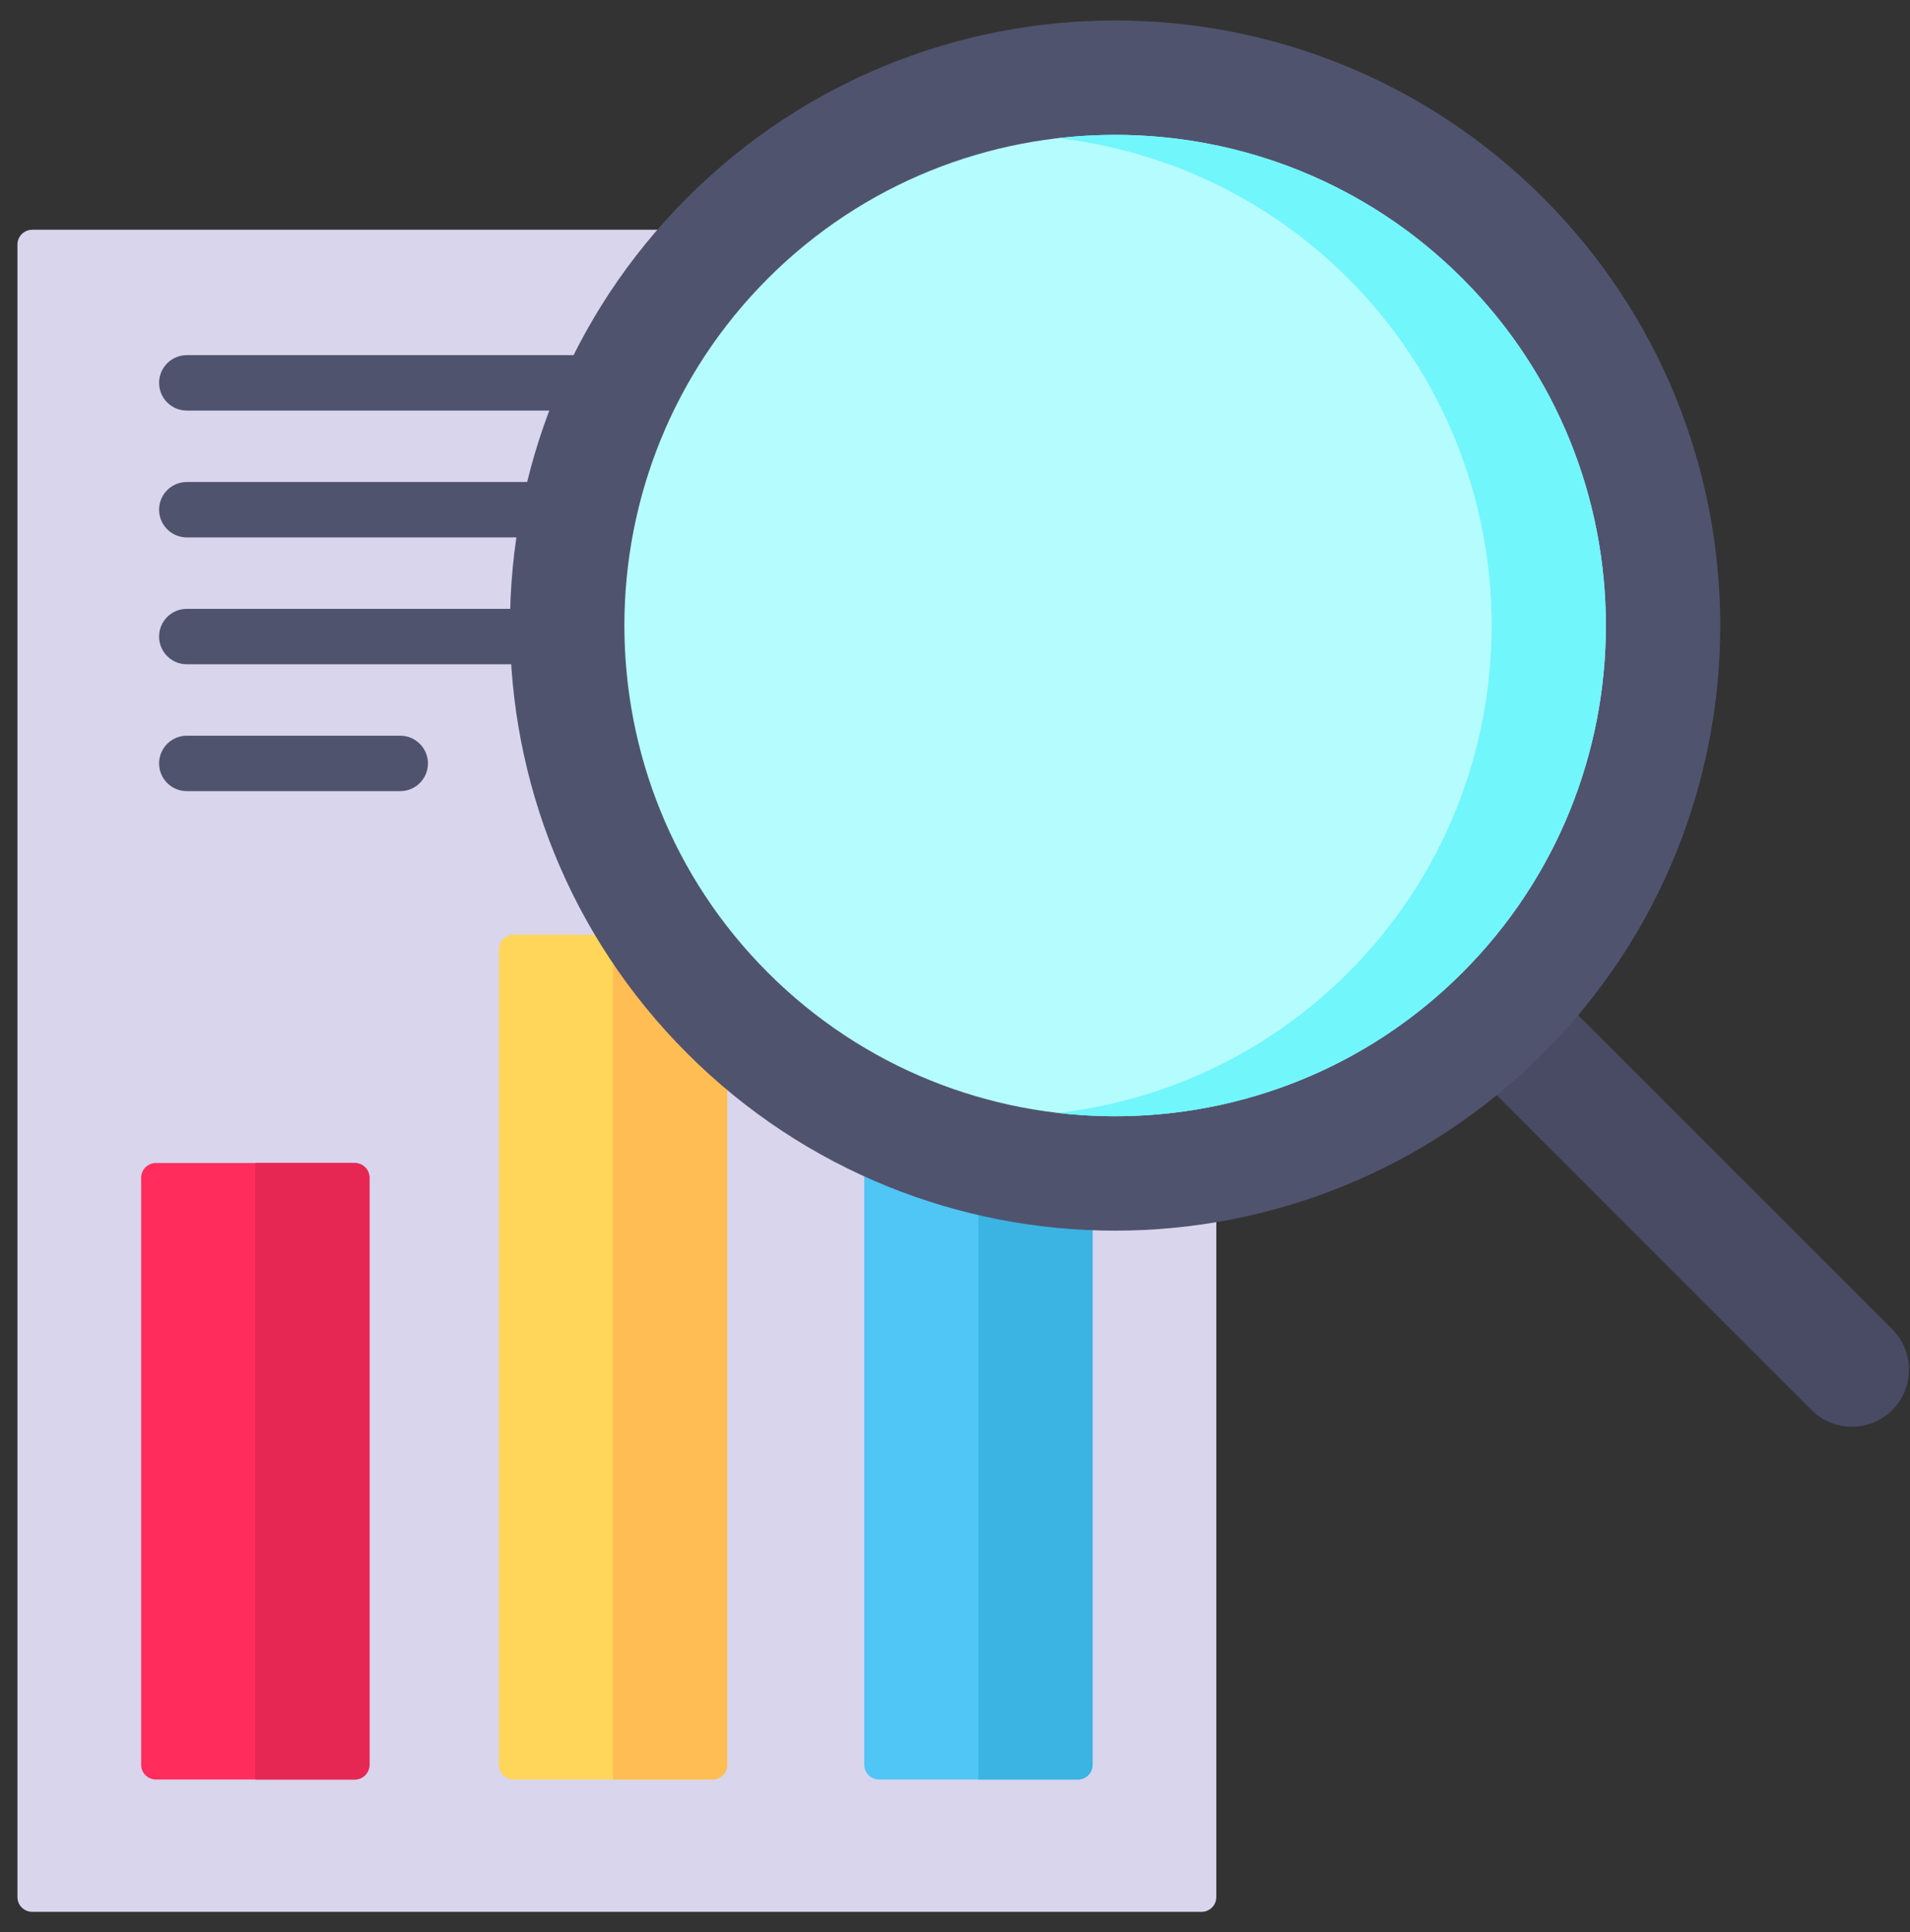 <svg width="85" height="86" viewBox="0 0 85 86" fill="none" xmlns="http://www.w3.org/2000/svg">
<rect x="0" y="0" width="85" height="86" fill="#333333" stroke="none"/>
<g clip-path="url(#clip0_3789_41102)">
<path d="M84.211 62.755C83.219 63.748 81.61 63.748 80.618 62.755L63.971 46.108L67.564 42.515L84.211 59.162C85.203 60.155 85.203 61.763 84.211 62.755Z" fill="#484B63"/>
<path d="M53.471 85.089H1.434C1.071 85.089 0.776 84.795 0.776 84.432V10.884C0.776 10.52 1.071 10.226 1.434 10.226H53.471C53.835 10.226 54.129 10.52 54.129 10.884V84.432C54.129 84.795 53.835 85.089 53.471 85.089Z" fill="#D8D5ED"/>
<path d="M15.786 79.2H6.938C6.575 79.2 6.281 78.905 6.281 78.542V52.419C6.281 52.056 6.575 51.761 6.938 51.761H15.786C16.149 51.761 16.443 52.056 16.443 52.419V78.542C16.443 78.906 16.149 79.2 15.786 79.2Z" fill="#FF2C5C"/>
<path d="M31.707 79.2H22.86C22.497 79.2 22.202 78.906 22.202 78.542V42.257C22.202 41.893 22.497 41.599 22.86 41.599H31.707C32.07 41.599 32.364 41.893 32.364 42.257V78.542C32.364 78.906 32.07 79.2 31.707 79.2Z" fill="#FFD659"/>
<path d="M47.967 79.2H39.12C38.756 79.2 38.462 78.905 38.462 78.542V45.983C38.462 45.619 38.756 45.325 39.12 45.325H47.967C48.33 45.325 48.624 45.619 48.624 45.983V78.542C48.624 78.905 48.33 79.2 47.967 79.2Z" fill="#4FC6F5"/>
<path d="M11.362 51.761V79.2H15.785C16.149 79.2 16.443 78.905 16.443 78.542V52.419C16.443 52.056 16.149 51.761 15.785 51.761H11.362Z" fill="#E62753"/>
<path d="M27.283 41.599V79.2H31.707C32.07 79.2 32.364 78.906 32.364 78.542V42.257C32.364 41.893 32.07 41.599 31.707 41.599H27.283Z" fill="#FFBD54"/>
<path d="M43.543 45.325V79.2H47.967C48.33 79.2 48.624 78.905 48.624 78.542V45.983C48.624 45.619 48.33 45.325 47.967 45.325H43.543Z" fill="#3BB3E3"/>
<path d="M8.313 18.273H45.576C46.257 18.273 46.809 17.721 46.809 17.04C46.809 16.359 46.257 15.806 45.576 15.806H8.313C7.632 15.806 7.08 16.359 7.08 17.04C7.08 17.721 7.632 18.273 8.313 18.273Z" fill="#50536E"/>
<path d="M45.576 21.452H8.313C7.632 21.452 7.08 22.004 7.08 22.685C7.08 23.366 7.632 23.918 8.313 23.918H45.576C46.257 23.918 46.809 23.366 46.809 22.685C46.809 22.004 46.257 21.452 45.576 21.452Z" fill="#50536E"/>
<path d="M45.576 27.098H8.313C7.632 27.098 7.08 27.65 7.08 28.331C7.08 29.012 7.632 29.564 8.313 29.564H45.576C46.257 29.564 46.809 29.012 46.809 28.331C46.809 27.65 46.257 27.098 45.576 27.098Z" fill="#50536E"/>
<path d="M17.812 32.744H8.313C7.632 32.744 7.08 33.296 7.08 33.977C7.08 34.658 7.632 35.21 8.313 35.21H17.812C18.493 35.21 19.045 34.658 19.045 33.977C19.045 33.296 18.493 32.744 17.812 32.744Z" fill="#50536E"/>
<path d="M68.668 46.884C79.185 36.367 79.185 19.315 68.668 8.798C58.151 -1.719 41.1 -1.719 30.583 8.798C20.066 19.315 20.066 36.367 30.583 46.884C41.1 57.401 58.151 57.401 68.668 46.884Z" fill="#50536E"/>
<path d="M65.076 43.291C56.557 51.81 42.695 51.81 34.176 43.291C25.657 34.772 25.657 20.91 34.176 12.391C42.695 3.872 56.557 3.872 65.076 12.391C73.595 20.91 73.595 34.772 65.076 43.291Z" fill="#B5FCFF"/>
<path d="M65.076 12.391C60.17 7.486 53.494 5.406 47.085 6.15C51.806 6.698 56.381 8.778 59.995 12.391C68.513 20.91 68.513 34.772 59.995 43.291C56.381 46.905 51.806 48.985 47.085 49.533C53.494 50.276 60.17 48.196 65.076 43.291C73.595 34.772 73.595 20.91 65.076 12.391Z" fill="#71F6FC"/>
</g>
<defs>
<clipPath id="clip0_3789_41102">
<rect width="84.179" height="84.179" fill="white" transform="translate(0.776 0.91)"/>
</clipPath>
</defs>
</svg>
